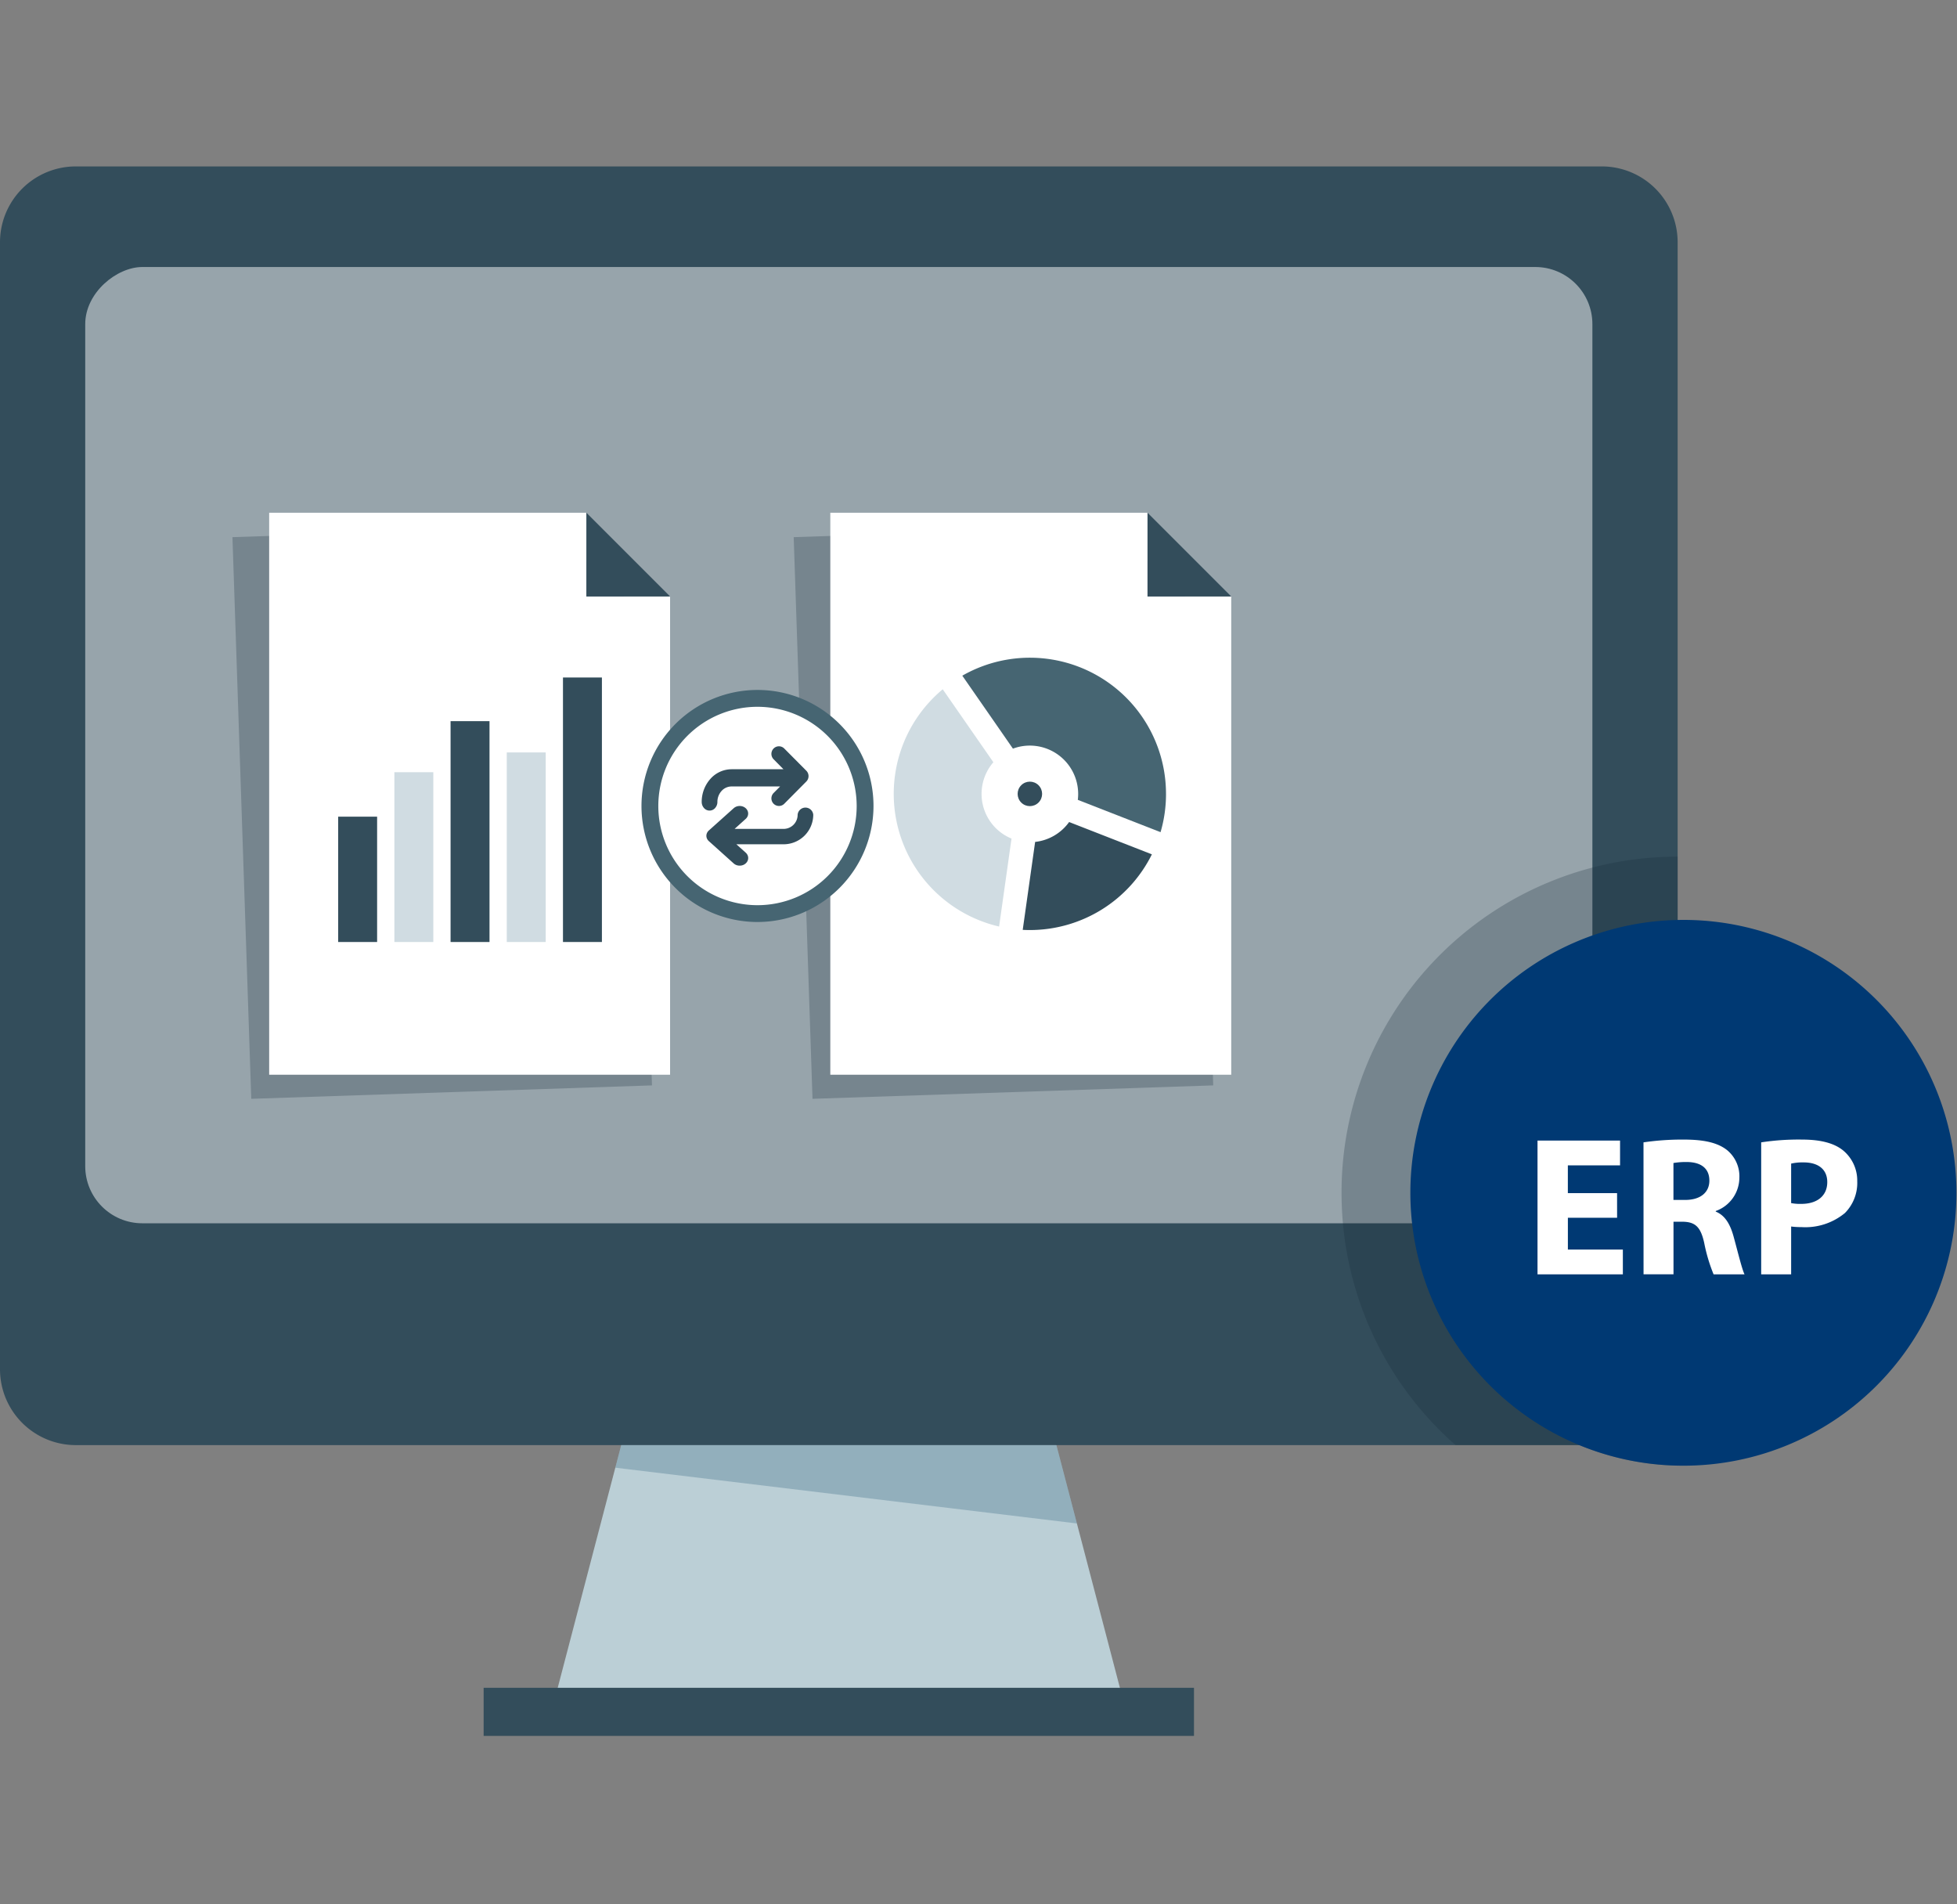 <svg xmlns="http://www.w3.org/2000/svg" xmlns:xlink="http://www.w3.org/1999/xlink" width="294" height="286" viewBox="0 0 294 286"><rect x="0" y="0" width="294" height="286" fill="#808080" stroke="none"/><defs><clipPath id="clip-path"><rect id="Rect&#xE1;ngulo_4190" data-name="Rect&#xE1;ngulo 4190" width="294" height="286" transform="translate(-2541 1040)" fill="#fff" stroke="#707070" stroke-width="1"></rect></clipPath></defs><g id="why_04" transform="translate(2541 -1040)" clip-path="url(#clip-path)"><g id="Grupo_9254" data-name="Grupo 9254" transform="translate(-2897.407 -7685.919)"><g id="Grupo_8929" data-name="Grupo 8929" transform="translate(308.913 8679.837)"><g id="Grupo_8928" data-name="Grupo 8928" transform="translate(0 0)"><g id="Grupo_8926" data-name="Grupo 8926" transform="translate(47.494 71.082)"><path id="Trazado_3555" data-name="Trazado 3555" d="M1632.11,11041.273h-86.349l15.909-60.789H1616.2Z" transform="translate(-1462.921 -10809.133)" fill="#bbcfd6"></path><path id="Trazado_3556" data-name="Trazado 3556" d="M1011.658,9365.787v169.287a11.394,11.394,0,0,1-11.393,11.393H771.016a11.39,11.39,0,0,1-11.39-11.393V9365.787a11.389,11.389,0,0,1,11.39-11.393h229.249a11.392,11.392,0,0,1,11.39,11.15C1011.658,9365.623,1011.658,9365.705,1011.658,9365.787Z" transform="translate(-759.626 -9354.395)" fill="#334d5b"></path><rect id="Rect&#xE1;ngulo_3959" data-name="Rect&#xE1;ngulo 3959" width="143.643" height="226.421" rx="8.582" transform="translate(239.225 15.109) rotate(90)" fill="#fff" opacity="0.49"></rect><rect id="Rect&#xE1;ngulo_3960" data-name="Rect&#xE1;ngulo 3960" width="106.715" height="7.226" transform="translate(72.657 228.527)" fill="#334d5b"></rect><path id="Trazado_3557" data-name="Trazado 3557" d="M1637.734,11177.142l-.887,3.39,69.345,8.377-3.079-11.767Z" transform="translate(-1544.408 -10985.067)" fill="#185173" opacity="0.25" style="mix-blend-mode: multiply;isolation: isolate"></path><circle id="Elipse_174" data-name="Elipse 174" cx="3.946" cy="3.946" r="3.946" transform="translate(225.818 173.552)" fill="#334d5b"></circle><path id="Trazado_3558" data-name="Trazado 3558" d="M1138.6,9867.683l-47.628,1.6,2.826,84.367,60.2-2.017-2.4-71.8Z" transform="translate(-1056.051 -9813.594)" fill="#16293a" opacity="0.25" style="mix-blend-mode: multiply;isolation: isolate"></path><path id="Trazado_3559" data-name="Trazado 3559" d="M1938.789,9867.683l-47.628,1.6,2.826,84.367,60.2-2.017-2.4-71.8Z" transform="translate(-1771.924 -9813.594)" fill="#16293a" opacity="0.25" style="mix-blend-mode: multiply;isolation: isolate"></path><g id="Grupo_8922" data-name="Grupo 8922" transform="translate(40.437 52.02)"><path id="Trazado_3560" data-name="Trazado 3560" d="M1191.021,9860.631v-12.575h-47.655v84.416h60.23v-71.841Z" transform="translate(-1143.366 -9848.056)" fill="#fff"></path><path id="Trazado_3561" data-name="Trazado 3561" d="M1608.177,9860.631l-12.575-12.575v12.575Z" transform="translate(-1547.946 -9848.056)" fill="#334d5b"></path><rect id="Rect&#xE1;ngulo_3961" data-name="Rect&#xE1;ngulo 3961" width="5.85" height="18.827" transform="translate(10.367 45.654)" fill="#334d5b"></rect><rect id="Rect&#xE1;ngulo_3962" data-name="Rect&#xE1;ngulo 3962" width="5.85" height="25.507" transform="translate(18.81 38.974)" fill="#d0dce2"></rect><rect id="Rect&#xE1;ngulo_3963" data-name="Rect&#xE1;ngulo 3963" width="5.85" height="33.176" transform="translate(27.252 31.305)" fill="#334d5b"></rect><rect id="Rect&#xE1;ngulo_3964" data-name="Rect&#xE1;ngulo 3964" width="5.85" height="28.475" transform="translate(35.695 36.005)" fill="#d0dce2"></rect><rect id="Rect&#xE1;ngulo_3965" data-name="Rect&#xE1;ngulo 3965" width="5.85" height="39.732" transform="translate(44.138 24.748)" fill="#334d5b"></rect></g><g id="Grupo_8925" data-name="Grupo 8925" transform="translate(124.738 52.02)"><path id="Trazado_3562" data-name="Trazado 3562" d="M1991.022,9860.631v-12.575h-47.655v84.416h60.23v-71.841Z" transform="translate(-1943.367 -9848.056)" fill="#fff"></path><path id="Trazado_3563" data-name="Trazado 3563" d="M2408.178,9860.631l-12.575-12.575v12.575Z" transform="translate(-2347.948 -9848.056)" fill="#334d5b"></path><g id="Grupo_8924" data-name="Grupo 8924" transform="translate(9.528 21.78)"><g id="Grupo_8923" data-name="Grupo 8923"><path id="Trazado_3564" data-name="Trazado 3564" d="M2051.478,10122.135l-1.865,13.214a20.462,20.462,0,0,1-13-30.314q.255-.432.53-.848a20.55,20.55,0,0,1,4-4.478l3.214,4.628.606.874,3.789,5.456a7.258,7.258,0,0,0,2.725,11.468Z" transform="translate(-2033.783 -10094.971)" fill="#d0dce2"></path><path id="Trazado_3565" data-name="Trazado 3565" d="M2162.156,10075.2a20.415,20.415,0,0,1-.819,5.743l-12.432-4.854a7.4,7.4,0,0,0,.054-.89,7.263,7.263,0,0,0-9.8-6.8l-2.3-3.319h0l-.605-.872-4.7-6.77a20.447,20.447,0,0,1,30.6,17.761Z" transform="translate(-2121.252 -10054.743)" fill="#466572"></path><path id="Trazado_3566" data-name="Trazado 3566" d="M2219.543,10291.917l-1.865,13.211q.533.028,1.073.027a20.451,20.451,0,0,0,18.331-11.37l-12.433-4.855A7.244,7.244,0,0,1,2219.543,10291.917Z" transform="translate(-2198.301 -10264.252)" fill="#334d5b"></path></g><circle id="Elipse_175" data-name="Elipse 175" cx="1.839" cy="1.839" r="1.839" transform="translate(17.851 20.452) rotate(-45)" fill="#334d5b"></circle></g></g></g><g id="Grupo_8927" data-name="Grupo 8927"><path id="Trazado_3567" data-name="Trazado 3567" d="M2722.689,10338.555v91.231a40.786,40.786,0,0,1-14.756-3.081h-18.605a50.359,50.359,0,0,1-16.926-33.32q-.2-2.262-.206-4.579a50.438,50.438,0,0,1,50.49-50.491C2722.689,10338.392,2722.689,10338.474,2722.689,10338.555Z" transform="translate(-2423.162 -10163.551)" fill="#16293a" opacity="0.25" style="mix-blend-mode: multiply;isolation: isolate"></path><path id="Trazado_3572" data-name="Trazado 3572" d="M2852.76,10469.446a40.991,40.991,0,0,1-40.991,40.991q-.445,0-.887-.01a40.99,40.99,0,0,1,0-81.963c.295-.008.591-.011.887-.011A40.992,40.992,0,0,1,2852.76,10469.446Z" transform="translate(-2511.354 -10244.191)" fill="#003973"></path></g></g></g><g id="Grupo_8930" data-name="Grupo 8930" transform="translate(587.388 8897.097)"><path id="Trazado_3575" data-name="Trazado 3575" d="M2963.539,10754.605h-7.394v4.77h8.259v3.728h-12.821v-20.1h12.4v3.727h-7.842v4.175h7.394Z" transform="translate(-2951.583 -10742.857)" fill="#fff"></path><path id="Trazado_3576" data-name="Trazado 3576" d="M3102.671,10742.009a39.974,39.974,0,0,1,6.053-.417c2.981,0,5.068.447,6.5,1.58a5.1,5.1,0,0,1,1.849,4.2,5.335,5.335,0,0,1-3.548,4.95v.089c1.4.566,2.177,1.908,2.684,3.757.626,2.266,1.252,4.889,1.64,5.665H3113.2a25.161,25.161,0,0,1-1.4-4.682c-.537-2.5-1.4-3.19-3.25-3.22h-1.371v7.9h-4.5Zm4.5,8.647h1.789c2.266,0,3.607-1.134,3.607-2.893,0-1.849-1.252-2.773-3.339-2.8a11.243,11.243,0,0,0-2.057.149Z" transform="translate(-3086.75 -10741.592)" fill="#fff"></path><path id="Trazado_3577" data-name="Trazado 3577" d="M3270.45,10742.009a37.237,37.237,0,0,1,6.142-.417c2.8,0,4.8.537,6.142,1.609a5.876,5.876,0,0,1,2.147,4.651,6.424,6.424,0,0,1-1.849,4.771,9.322,9.322,0,0,1-6.53,2.116,11.626,11.626,0,0,1-1.551-.089v7.186h-4.5Zm4.5,9.124a6.984,6.984,0,0,0,1.521.119c2.415,0,3.906-1.223,3.906-3.279,0-1.849-1.282-2.952-3.548-2.952a7.774,7.774,0,0,0-1.878.179Z" transform="translate(-3236.849 -10741.592)" fill="#fff"></path></g><g id="Grupo_8931" data-name="Grupo 8931" transform="translate(452.777 8829.558)"><circle id="Elipse_181" data-name="Elipse 181" cx="16.164" cy="16.164" r="16.164" transform="translate(1.264 1.265)" fill="#fff"></circle><path id="Trazado_3578" data-name="Trazado 3578" d="M1691.582,10135.513a17.428,17.428,0,1,1,17.428-17.427A17.448,17.448,0,0,1,1691.582,10135.513Zm0-32.326a14.9,14.9,0,1,0,14.9,14.9A14.915,14.915,0,0,0,1691.582,10103.187Z" transform="translate(-1674.154 -10100.657)" fill="#466572"></path></g><g id="Grupo_8932" data-name="Grupo 8932" transform="translate(461.829 8838.021)"><path id="Trazado_3579" data-name="Trazado 3579" d="M1781.659,10266.3a1.176,1.176,0,0,0-1.269,1.076,2.116,2.116,0,0,1-2.107,2.119h-7.364l1.667-1.5a1.135,1.135,0,0,0,.277-.37,1.034,1.034,0,0,0,0-.868,1.129,1.129,0,0,0-.277-.371,1.3,1.3,0,0,0-.412-.247,1.419,1.419,0,0,0-.975,0,1.306,1.306,0,0,0-.412.247l-3.727,3.339a1.139,1.139,0,0,0-.28.372,1.039,1.039,0,0,0-.1.438,1.021,1.021,0,0,0,.1.436,1.131,1.131,0,0,0,.279.368l3.727,3.347a1.276,1.276,0,0,0,.415.245,1.35,1.35,0,0,0,.489.084,1.372,1.372,0,0,0,.486-.086,1.249,1.249,0,0,0,.41-.248,1.129,1.129,0,0,0,.28-.371,1.033,1.033,0,0,0,0-.878,1.129,1.129,0,0,0-.28-.371l-1.4-1.255h7.1a4.457,4.457,0,0,0,4.452-4.432A1.176,1.176,0,0,0,1781.659,10266.3Z" transform="translate(-1765.984 -10257.087)" fill="#334d5b"></path><path id="Trazado_3580" data-name="Trazado 3580" d="M1762.069,10190.254a1.353,1.353,0,0,0,.344-.911,2.449,2.449,0,0,1,.62-1.646,2.027,2.027,0,0,1,1.5-.682h7.3l-.972.98a1.148,1.148,0,0,0-.25,1.243,1.129,1.129,0,0,0,1.046.707h0a1.117,1.117,0,0,0,.8-.33l3.319-3.346a1.156,1.156,0,0,0,0-1.613l-3.319-3.34-.01-.01a1.124,1.124,0,0,0-1.59.01,1.149,1.149,0,0,0,0,1.614l1.481,1.5h-7.81a4.281,4.281,0,0,0-3.161,1.441,5.181,5.181,0,0,0-1.312,3.477,1.366,1.366,0,0,0,.349.913,1.1,1.1,0,0,0,1.66,0Z" transform="translate(-1760.06 -10180.982)" fill="#334d5b"></path></g></g></g></svg>